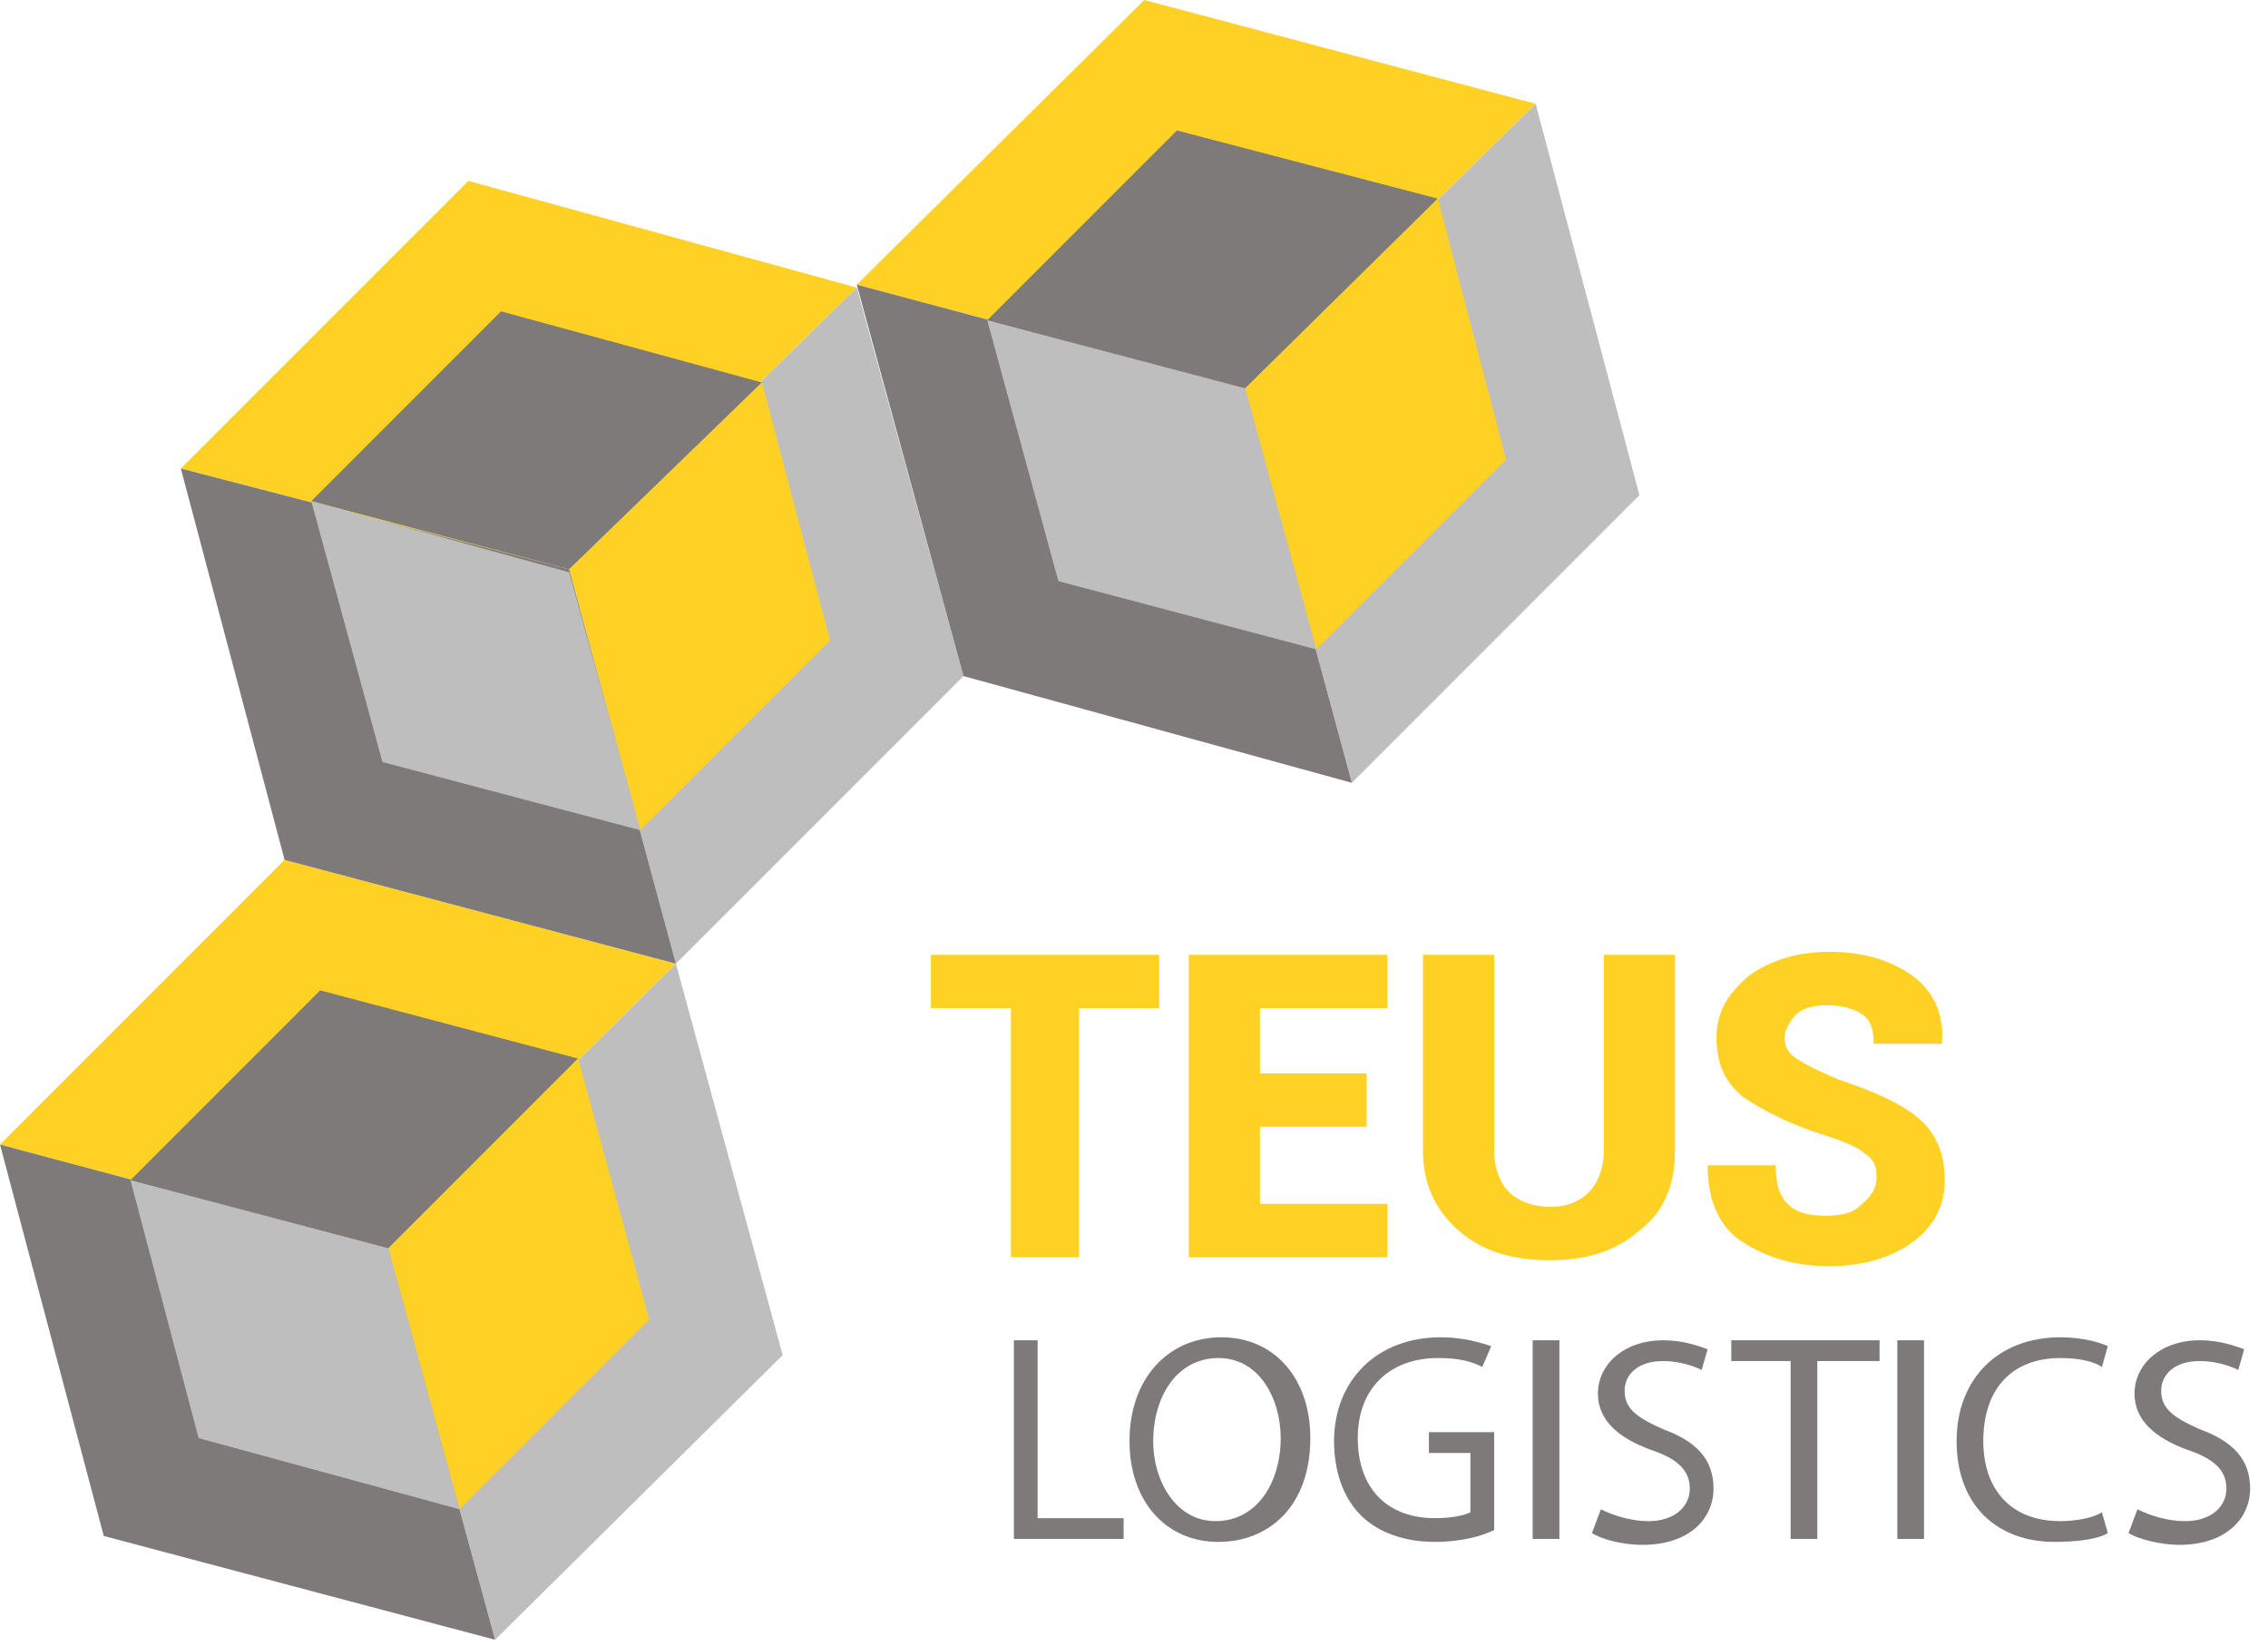 <?xml version="1.0" encoding="UTF-8"?> <svg xmlns="http://www.w3.org/2000/svg" width="113" height="82" viewBox="0 0 113 82" fill="none"><g clip-path="url(#clip0_14_739)"><path d="M57.753 50.22H53.765V62.628H50.368V50.22H46.38V47.562H57.753V50.22Z" fill="#FFD124"></path><path d="M68.093 56.129H62.775V59.969H69.126V62.628H59.23V47.562H69.126V50.22H62.775V53.47H68.093V56.129Z" fill="#FFD124"></path><path d="M83.454 47.562V57.31C83.454 59.083 82.863 60.412 81.681 61.298C80.5 62.332 79.023 62.775 77.25 62.775C75.33 62.775 73.853 62.332 72.671 61.298C71.49 60.264 70.899 58.935 70.899 57.31V47.562H74.444V57.31C74.444 58.196 74.739 58.935 75.182 59.378C75.626 59.821 76.364 60.117 77.25 60.117C78.136 60.117 78.727 59.821 79.171 59.378C79.614 58.935 79.909 58.196 79.909 57.31V47.562H83.454Z" fill="#FFD124"></path><path d="M93.498 58.64C93.498 58.049 93.35 57.754 92.907 57.458C92.612 57.163 91.873 56.867 90.987 56.572C89.067 55.981 87.738 55.242 86.851 54.652C85.965 53.913 85.522 53.027 85.522 51.697C85.522 50.368 86.113 49.482 87.147 48.596C88.181 47.857 89.51 47.414 91.135 47.414C92.907 47.414 94.237 47.857 95.271 48.596C96.305 49.334 96.895 50.516 96.748 51.993H93.35C93.35 51.254 93.203 50.811 92.76 50.516C92.317 50.221 91.726 50.073 90.987 50.073C90.396 50.073 89.805 50.221 89.51 50.516C89.215 50.811 88.919 51.254 88.919 51.697C88.919 52.141 89.067 52.436 89.51 52.731C89.953 53.027 90.544 53.322 91.578 53.765C93.35 54.356 94.68 54.947 95.566 55.686C96.452 56.424 96.895 57.458 96.895 58.787C96.895 60.117 96.305 61.151 95.271 61.889C94.237 62.628 92.907 63.071 91.135 63.071C89.362 63.071 88.033 62.628 86.851 61.889C85.67 61.151 85.079 59.821 85.079 58.049H88.476C88.476 58.935 88.624 59.526 89.067 59.969C89.51 60.412 90.101 60.56 90.987 60.56C91.726 60.56 92.317 60.412 92.612 60.117C93.35 59.526 93.498 59.083 93.498 58.64Z" fill="#FFD124"></path><path d="M0 57.015L19.349 62.184L33.677 48.005L14.18 42.835L0 57.015Z" fill="#FFD124"></path><path d="M24.667 81.682L19.35 62.185L33.677 48.005L38.995 67.502L24.667 81.682Z" fill="#BFBEBE"></path><path d="M5.17 76.512L0 57.015L19.349 62.184L24.667 81.682L5.17 76.512Z" fill="#7D7A79"></path><path d="M6.499 58.787L19.349 62.184L28.803 52.731L15.952 49.334L6.499 58.787Z" fill="#7D7A79"></path><path d="M22.895 75.183L19.35 62.185L28.803 52.731L32.348 65.73L22.895 75.183Z" fill="#FFD124"></path><path d="M9.896 71.638L6.499 58.787L19.349 62.184L22.894 75.183L9.896 71.638Z" fill="#BFBEBE"></path><path d="M9.01 23.337L28.36 28.359L42.687 14.327L23.337 9.01L9.01 23.337Z" fill="#FFD124"></path><path d="M33.677 48.004L28.36 28.359L42.687 14.327L48.005 33.677L33.677 48.004Z" fill="#BFBEBE"></path><path d="M14.18 42.835L9.01 23.338L28.36 28.36L33.677 48.005L14.18 42.835Z" fill="#7D7A79"></path><path d="M15.509 24.962L28.36 28.359L37.961 19.054L24.962 15.509L15.509 24.962Z" fill="#7D7A79"></path><path d="M31.905 41.357L28.36 28.359L37.961 19.054L41.358 31.904L31.905 41.357Z" fill="#FFD124"></path><path d="M19.054 37.96L15.509 24.962L28.36 28.507L31.905 41.357L19.054 37.96Z" fill="#BFBEBE"></path><path d="M42.687 14.18L62.036 19.349L76.512 5.17L57.014 0L42.687 14.18Z" fill="#FFD124"></path><path d="M67.354 38.995L62.037 19.35L76.512 5.17L81.682 24.667L67.354 38.995Z" fill="#BFBEBE"></path><path d="M48.004 33.677L42.687 14.18L62.036 19.349L67.354 38.994L48.004 33.677Z" fill="#7D7A79"></path><path d="M49.186 15.952L62.037 19.349L71.638 9.896L58.639 6.499L49.186 15.952Z" fill="#7D7A79"></path><path d="M65.582 32.348L62.037 19.35L71.638 9.896L75.035 22.895L65.582 32.348Z" fill="#FFD124"></path><path d="M52.731 28.95L49.186 15.952L62.037 19.349L65.582 32.347L52.731 28.95Z" fill="#BFBEBE"></path><path d="M50.368 66.764H51.697V75.626H55.981V76.66H50.516V66.764H50.368Z" fill="#7D7A79"></path><path d="M65.286 71.637C65.286 75.034 63.218 76.807 60.707 76.807C58.049 76.807 56.276 74.739 56.276 71.785C56.276 68.683 58.196 66.615 60.855 66.615C63.514 66.615 65.286 68.683 65.286 71.637ZM57.458 71.785C57.458 73.853 58.639 75.773 60.56 75.773C62.627 75.773 63.809 73.853 63.809 71.637C63.809 69.717 62.775 67.649 60.707 67.649C58.639 67.649 57.458 69.569 57.458 71.785Z" fill="#7D7A79"></path><path d="M74.444 76.216C73.853 76.511 72.819 76.807 71.49 76.807C70.013 76.807 68.683 76.364 67.797 75.478C66.911 74.591 66.468 73.262 66.468 71.785C66.468 68.831 68.536 66.615 71.785 66.615C72.967 66.615 73.853 66.911 74.296 67.058L73.853 68.092C73.262 67.797 72.671 67.649 71.638 67.649C69.274 67.649 67.649 69.126 67.649 71.637C67.649 74.148 69.126 75.625 71.49 75.625C72.376 75.625 72.967 75.478 73.262 75.33V72.376H71.194V71.342H74.444V76.216Z" fill="#7D7A79"></path><path d="M77.694 66.764V76.66H76.364V66.764H77.694Z" fill="#7D7A79"></path><path d="M79.761 75.183C80.352 75.478 81.239 75.774 82.125 75.774C83.454 75.774 84.193 75.035 84.193 74.149C84.193 73.263 83.602 72.672 82.272 72.229C80.648 71.638 79.614 70.752 79.614 69.422C79.614 67.945 80.943 66.764 82.863 66.764C83.897 66.764 84.636 67.059 85.079 67.207L84.784 68.241C84.488 68.093 83.749 67.798 82.863 67.798C81.534 67.798 80.943 68.536 80.943 69.275C80.943 70.161 81.534 70.604 82.863 71.195C84.488 71.786 85.374 72.672 85.374 74.149C85.374 75.626 84.193 76.955 81.829 76.955C80.795 76.955 79.761 76.66 79.318 76.365L79.761 75.183Z" fill="#7D7A79"></path><path d="M89.215 67.798H86.26V66.764H93.646V67.798H90.544V76.66H89.215V67.798Z" fill="#7D7A79"></path><path d="M95.861 66.764V76.66H94.532V66.764H95.861Z" fill="#7D7A79"></path><path d="M105.019 76.364C104.576 76.659 103.542 76.807 102.36 76.807C99.554 76.807 97.486 75.034 97.486 71.785C97.486 68.683 99.554 66.615 102.656 66.615C103.837 66.615 104.724 66.911 105.019 67.058L104.724 68.092C104.281 67.797 103.542 67.649 102.656 67.649C100.293 67.649 98.815 69.126 98.815 71.785C98.815 74.148 100.145 75.773 102.656 75.773C103.394 75.773 104.281 75.625 104.724 75.33L105.019 76.364Z" fill="#7D7A79"></path><path d="M106.496 75.183C107.087 75.478 107.973 75.774 108.86 75.774C110.189 75.774 110.928 75.035 110.928 74.149C110.928 73.263 110.337 72.672 109.007 72.229C107.383 71.638 106.349 70.752 106.349 69.422C106.349 67.945 107.678 66.764 109.598 66.764C110.632 66.764 111.371 67.059 111.814 67.207L111.518 68.241C111.223 68.093 110.484 67.798 109.598 67.798C108.269 67.798 107.678 68.536 107.678 69.275C107.678 70.161 108.269 70.604 109.598 71.195C111.223 71.786 112.109 72.672 112.109 74.149C112.109 75.626 110.928 76.955 108.564 76.955C107.678 76.955 106.496 76.66 106.053 76.365L106.496 75.183Z" fill="#7D7A79"></path></g><defs><clipPath id="clip0_14_739"><rect width="112.257" height="81.682" fill="white"></rect></clipPath></defs></svg> 